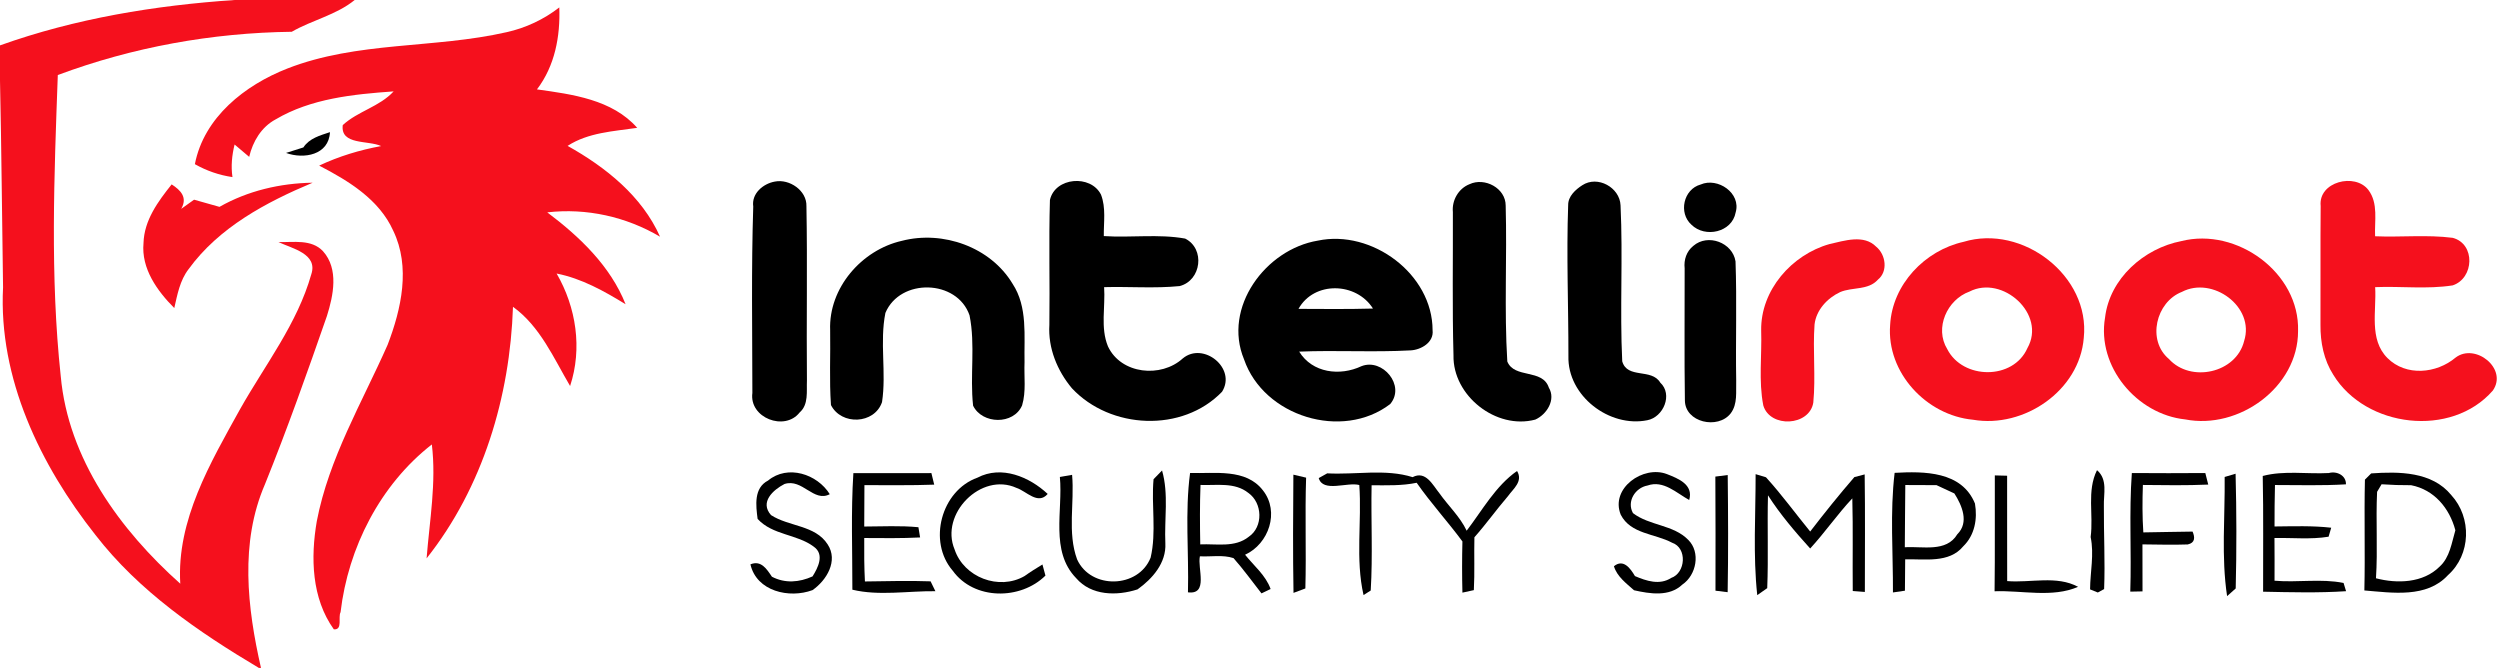 <svg width="534" height="143" viewBox="0 0 534 143" fill="none" xmlns="http://www.w3.org/2000/svg">
<path d="M50.147 0H75.76C71.84 3.2 66.667 4.28 62.32 6.787C45.307 7 28.32 10.067 12.347 16.027C11.573 37.453 10.68 58.973 12.973 80.333C14.56 98 25.64 113.2 38.507 124.68C37.693 111.093 44.96 98.827 51.307 87.347C56.627 77.92 63.507 69.147 66.493 58.587C67.947 54.2 62.373 53.08 59.48 51.707C62.68 51.787 66.533 51.04 68.987 53.653C72.4 57.453 71.213 63.107 69.827 67.507C65.64 79.56 61.373 91.587 56.6 103.427C51.2 115.907 52.813 129.8 55.747 142.667H55.293C42.4 134.987 29.693 126.293 20.4 114.28C8.6 99.36 -0.347 80.787 0.653 61.373C0.427 46.64 0.32 31.92 0 17.2V9.693C16.133 3.933 33.12 1.147 50.147 0Z" fill="#F5101D"/>
<path d="M108.187 6.88C112.294 5.974 116.147 4.16 119.467 1.587C119.694 7.774 118.52 14.08 114.694 19.094C122.24 20.147 130.774 21.254 136.107 27.307C131.054 28.054 125.654 28.294 121.24 31.16C129.347 35.694 137.12 41.867 140.987 50.56C133.734 46.28 125.267 44.4 116.894 45.36C123.8 50.547 130.374 56.814 133.627 64.987C129.04 62.174 124.24 59.48 118.894 58.427C123.08 65.654 124.414 74.44 121.774 82.454C118.254 76.467 115.374 69.72 109.574 65.534C108.934 84.72 103.147 104.094 91.12 119.267C91.76 111.187 93.227 103.054 92.24 94.934C81.214 103.534 74.36 116.974 72.747 130.76C72.16 131.827 73.267 134.587 71.307 134.427C66.547 127.787 66.334 119.094 67.667 111.334C70.24 97.894 77.334 86 82.8 73.64C85.734 65.987 87.734 57.027 84 49.294C81 42.6 74.427 38.614 68.174 35.374C72.387 33.387 76.84 32.04 81.414 31.2C78.694 29.92 72.667 31.054 73.214 26.72C76.44 23.747 81.08 22.787 84.08 19.52C75.48 20.134 66.44 21.027 58.867 25.507C55.827 27.134 53.987 30.227 53.227 33.507C52.454 32.84 50.894 31.52 50.107 30.867C49.547 33.147 49.307 35.48 49.654 37.827C46.814 37.414 44.12 36.48 41.627 35.067C43.56 25.054 52.334 18.174 61.374 14.64C76.307 8.8 92.747 10.4 108.187 6.88Z" fill="#F5101D"/>
<path d="M46.88 44.186C52.934 40.746 59.853 39.133 66.787 39.026C56.827 43.2 46.76 48.573 40.28 57.493C38.427 59.893 37.88 62.933 37.227 65.8C33.574 62.133 30.147 57.373 30.654 51.92C30.787 47.053 33.76 43.026 36.667 39.386C38.6 40.64 40.107 42.16 38.707 44.613C39.4 44.12 40.76 43.146 41.453 42.653C43.254 43.173 45.067 43.68 46.88 44.186Z" fill="#F5101D"/>
<path d="M495.694 44C495.147 38.813 503.054 36.84 505.894 40.586C508.041 43.44 507.174 47.173 507.321 50.466C512.841 50.706 518.414 50.093 523.894 50.8C528.814 52.093 528.481 59.466 523.881 60.96C518.427 61.813 512.841 61.106 507.334 61.333C507.654 66.386 505.961 72.48 509.961 76.48C513.921 80.44 520.441 79.813 524.521 76.373C528.721 73.186 535.734 78.746 532.467 83.426C523.614 93.586 505.321 91.373 498.401 80.066C496.374 76.906 495.614 73.106 495.654 69.386C495.694 60.933 495.614 52.466 495.694 44Z" fill="#F5101D"/>
<path d="M419.427 51.654C431.974 47.84 446.507 58.907 445.094 72.174C444.187 83.467 432.307 91.534 421.427 89.654C411.467 88.72 402.934 79.574 403.734 69.4C404.2 60.774 411.134 53.494 419.427 51.654ZM420.68 62.28C415.907 64 413.16 70.067 415.934 74.574C419.254 81.107 430.027 81.227 433.054 74.36C437.16 67.107 427.734 58.654 420.68 62.28Z" fill="#F5101D"/>
<path d="M465.959 51.493C477.773 48.52 491.239 58.253 490.866 70.72C490.879 82.72 478.199 91.826 466.759 89.586C456.426 88.506 447.853 78.306 449.639 67.84C450.626 59.48 457.946 53.04 465.959 51.493ZM466.053 62.346C460.493 64.506 458.546 72.706 463.279 76.68C467.933 81.813 477.653 79.706 479.346 72.84C481.693 65.52 472.599 58.92 466.053 62.346Z" fill="#F5101D"/>
<path d="M390.787 52.133C393.961 51.426 398.107 50.013 400.747 52.693C402.814 54.373 403.321 57.986 401.107 59.746C399.067 62.04 395.667 61.28 393.067 62.386C390.321 63.666 387.947 66.2 387.587 69.306C387.187 74.867 387.854 80.453 387.321 86C386.494 91.04 378.094 91.466 376.641 86.613C375.614 81.373 376.361 75.906 376.187 70.573C376.054 61.973 382.721 54.4 390.787 52.133Z" fill="#F5101D"/>
<path d="M64.8 31.493C66.094 29.52 68.374 28.933 70.48 28.227C70.254 33.107 64.907 34.053 61.094 32.667C62.32 32.267 63.56 31.88 64.8 31.493Z" fill="black"/>
<path d="M165.493 38.787C168.613 38.16 172.36 40.694 172.253 44.04C172.48 56.454 172.24 68.894 172.36 81.307C172.253 83.6 172.76 86.4 170.8 88.107C167.613 92.187 159.987 89.267 160.707 83.934C160.693 70.667 160.467 57.387 160.893 44.12C160.493 41.347 162.987 39.24 165.493 38.787Z" fill="black"/>
<path d="M224.266 42.72C225.346 37.853 232.973 37.213 235.173 41.573C236.266 44.387 235.733 47.493 235.773 50.427C241.546 50.813 247.44 49.933 253.146 50.96C257.466 53.12 256.626 59.92 251.973 61.107C246.626 61.64 241.213 61.187 235.84 61.333C236.133 65.533 235.013 70.027 236.666 74C239.466 79.947 248 80.787 252.64 76.56C257.026 72.907 264.186 78.667 261.026 83.68C252.546 92.467 237.173 91.707 228.973 82.947C225.826 79.2 223.84 74.347 224.146 69.4C224.266 60.507 224 51.6 224.266 42.72Z" fill="black"/>
<path d="M313.88 39.347C317.133 37.813 321.626 40.187 321.613 43.92C321.92 55.013 321.28 66.133 321.96 77.213C323.466 80.933 329.48 78.707 330.826 82.787C332.386 85.387 330.386 88.533 327.933 89.627C319.586 91.853 310.28 84.52 310.466 75.893C310.186 65.693 310.373 55.493 310.333 45.293C310.093 42.8 311.52 40.28 313.88 39.347Z" fill="black"/>
<path d="M337.961 39.574C341.255 37.4 345.988 40.053 346.148 43.853C346.681 54.96 345.975 66.08 346.508 77.174C347.588 81 352.761 78.6 354.628 81.72C357.375 84.254 355.308 89.107 351.868 89.76C343.761 91.4 334.774 84.547 335.014 76.053C335.028 65.307 334.575 54.56 334.961 43.813C334.935 41.947 336.508 40.507 337.961 39.574Z" fill="black"/>
<path d="M363.253 39.413C366.893 37.813 371.96 41.24 370.733 45.386C369.96 49.626 364.213 50.893 361.293 48C358.48 45.493 359.586 40.413 363.253 39.413Z" fill="black"/>
<path d="M192.641 51.44C201.388 49.173 211.574 52.747 216.294 60.627C219.548 65.587 218.721 71.773 218.841 77.387C218.708 80.44 219.214 83.613 218.321 86.587C216.521 90.787 209.801 90.653 207.854 86.653C207.148 80.253 208.374 73.693 207.094 67.36C204.441 59.64 192.254 59.36 189.121 66.84C187.868 73.093 189.361 79.613 188.401 85.893C186.774 90.64 179.694 90.893 177.494 86.52C177.121 81.2 177.414 75.853 177.321 70.533C176.961 61.533 184.041 53.387 192.641 51.44Z" fill="black"/>
<path d="M265.733 76.774C261.12 65.68 270.346 53.254 281.48 51.4C293.026 48.96 306 58.52 306 70.547C306.306 73.134 303.546 74.72 301.32 74.84C293.4 75.28 285.44 74.774 277.506 75.107C280.32 79.68 286.213 80.387 290.813 78.214C295.306 76.44 300.28 82.374 296.946 86.307C286.72 94.134 269.933 88.96 265.733 76.774ZM277.36 65.974C282.653 66 287.96 66.054 293.266 65.907C289.72 60.254 280.693 59.987 277.36 65.974Z" fill="black"/>
<path d="M361.693 52.52C364.8 49.827 370.08 51.813 370.707 55.827C371.013 64.307 370.707 72.787 370.853 81.28C370.76 83.64 371.213 86.28 369.667 88.307C366.96 91.787 359.893 90.254 359.893 85.493C359.747 76.094 359.867 66.707 359.84 57.307C359.64 55.493 360.24 53.68 361.693 52.52Z" fill="black"/>
<path d="M164.066 102.64C168.24 99.186 174.56 101.24 177.24 105.56C173.786 107.386 171.4 102.133 167.56 103.386C165.133 104.64 162.226 107.266 164.693 110.026C168.493 112.506 174.146 112.146 176.786 116.28C179.106 119.786 176.546 123.973 173.546 126.053C168.586 127.893 161.613 126.32 160.293 120.546C162.573 119.6 163.786 121.56 164.88 123.186C167.693 124.653 170.733 124.4 173.56 123.12C174.746 121.24 176.16 118.413 173.826 116.773C170.213 114.053 165.04 114.346 161.826 110.84C161.453 107.96 160.973 104.24 164.066 102.64Z" fill="black"/>
<path d="M182.067 125.96C182.081 117.667 181.747 109.347 182.281 101.067C187.841 101.054 193.401 101.08 198.947 101.054C199.107 101.667 199.401 102.907 199.547 103.52C194.574 103.707 189.614 103.614 184.641 103.627C184.614 106.574 184.614 109.507 184.601 112.467C188.454 112.454 192.334 112.24 196.174 112.614L196.534 114.8C192.547 115 188.574 114.947 184.601 114.92C184.574 118.014 184.587 121.107 184.747 124.2C189.427 124.147 194.107 124 198.774 124.174C199.041 124.694 199.547 125.747 199.801 126.28C193.947 126.214 187.721 127.32 182.067 125.96Z" fill="black"/>
<path d="M208.786 102.027C213.92 99.334 219.88 101.853 223.786 105.507C221.693 107.933 219.226 104.894 217.12 104.214C209.573 100.774 200.706 109.773 203.906 117.373C205.88 123.32 213.4 126.2 218.853 123.04C220.08 122.16 221.373 121.36 222.666 120.573C222.88 121.36 223.093 122.147 223.306 122.947C217.973 128.213 208.053 128.213 203.506 121.907C198.12 115.68 201.04 104.787 208.786 102.027Z" fill="black"/>
<path d="M226.387 101.88C227.04 101.76 228.347 101.546 229 101.426C229.534 107.413 227.96 113.746 230.067 119.48C232.987 125.946 243.174 125.706 245.774 119.106C247.054 113.64 245.894 107.92 246.4 102.36C246.854 101.893 247.76 100.96 248.214 100.493C249.667 105.533 248.68 110.893 248.92 116.066C249.134 120.24 246.16 123.626 242.974 125.893C238.56 127.32 233.107 127.266 229.867 123.493C224.254 117.72 227.08 109.04 226.387 101.88Z" fill="black"/>
<path d="M253.748 126.52C253.961 118.026 253.081 109.44 254.201 101.026C259.455 101.2 266.121 99.986 269.775 104.76C273.361 109.306 271.041 116.16 265.948 118.493C267.828 120.84 270.375 122.906 271.401 125.813C270.908 126.053 269.935 126.52 269.455 126.746C267.481 124.226 265.601 121.613 263.481 119.213C261.188 118.453 258.681 118.96 256.295 118.826C255.748 121.386 258.188 127.093 253.748 126.52ZM256.428 103.586C256.268 107.813 256.295 112.04 256.375 116.28C259.841 116.12 263.788 117.026 266.735 114.653C269.868 112.533 269.681 107.426 266.655 105.293C263.735 102.946 259.868 103.72 256.428 103.586Z" fill="black"/>
<path d="M276.266 101.387C276.946 101.547 278.306 101.867 278.986 102.027C278.72 109.92 279.04 117.813 278.826 125.693C278.2 125.933 276.933 126.4 276.293 126.64C276.146 118.227 276.2 109.8 276.266 101.387Z" fill="black"/>
<path d="M281.68 102.12C282.133 101.866 283.04 101.36 283.493 101.106C289.533 101.44 295.946 100.093 301.733 101.92C304.533 100.453 306.013 103.573 307.466 105.373C309.373 108.066 311.853 110.346 313.28 113.36C316.64 108.96 319.453 103.813 324.04 100.6C325.386 102.826 323.213 104.413 322.106 105.973C319.64 108.84 317.44 111.933 314.933 114.76C314.84 118.52 315.013 122.28 314.813 126.053L312.373 126.586C312.28 122.946 312.28 119.293 312.373 115.653C309.226 111.386 305.626 107.466 302.6 103.12C299.426 103.786 296.186 103.653 292.973 103.653C292.826 111.146 293.24 118.653 292.786 126.133C292.4 126.373 291.64 126.866 291.253 127.106C289.493 119.413 290.906 111.413 290.346 103.6C287.786 102.906 282.586 105.28 281.68 102.12Z" fill="black"/>
<path d="M346.188 109.934C343.908 104.294 351.001 99.32 356.054 101.267C358.468 102.214 361.774 103.507 360.814 106.8C358.068 105.294 355.321 102.507 351.908 103.707C349.268 104.187 347.428 107.12 348.801 109.6C352.321 112.307 357.428 112.054 360.601 115.307C363.294 117.96 362.361 122.827 359.348 124.867C356.561 127.52 352.428 126.84 349.028 126.08C347.361 124.587 345.414 123.174 344.734 120.947C346.761 119.294 348.268 121.427 349.228 123.054C351.668 124.094 354.494 125.04 356.948 123.454C360.068 122.387 360.441 117.027 357.148 115.92C353.481 113.96 348.308 114.094 346.188 109.934Z" fill="black"/>
<path d="M366.4 101.8C367.067 101.707 368.387 101.547 369.04 101.467C369.134 109.8 369.174 118.147 369.027 126.493C368.374 126.413 367.08 126.253 366.427 126.173C366.427 118.053 366.467 109.92 366.4 101.8Z" fill="black"/>
<path d="M375 101.28C375.56 101.454 376.667 101.774 377.214 101.947C380.56 105.627 383.507 109.68 386.654 113.534C389.707 109.574 392.827 105.68 396.094 101.907C396.64 101.76 397.734 101.467 398.294 101.334C398.414 109.694 398.334 118.067 398.334 126.44L395.747 126.24C395.68 119.64 395.827 113.04 395.654 106.454C392.467 109.854 389.814 113.72 386.654 117.16C383.414 113.574 380.254 109.88 377.64 105.8C377.467 112.4 377.747 119.027 377.48 125.627L375.347 127.12C374.427 118.56 375.014 109.894 375 101.28Z" fill="black"/>
<path d="M404.333 126.547C404.373 118.04 403.68 109.454 404.693 101C411 100.654 419.027 100.627 421.853 107.56C422.413 110.84 421.813 114.294 419.347 116.694C416.307 120.374 411.107 119.347 406.947 119.48C406.92 121.707 406.907 123.947 406.893 126.174C406.253 126.267 404.973 126.454 404.333 126.547ZM406.973 103.6C406.907 108.027 406.92 112.467 406.867 116.894C410.64 116.64 415.733 118.04 418.08 114.12C420.653 111.587 419.08 107.947 417.453 105.4C416.173 104.827 414.893 104.227 413.64 103.627C411.413 103.627 409.187 103.614 406.973 103.6Z" fill="black"/>
<path d="M426.094 101.547C426.748 101.574 428.068 101.6 428.721 101.614C428.734 109.12 428.708 116.614 428.734 124.12C433.734 124.534 439.294 122.867 443.881 125.347C438.374 127.734 431.921 126.08 426.041 126.294C426.148 118.054 426.054 109.8 426.094 101.547Z" fill="black"/>
<path d="M455.027 126.373C455.307 117.933 454.747 109.467 455.361 101.04C460.587 101.08 465.814 101.08 471.054 101.04C471.214 101.653 471.534 102.893 471.681 103.507C467.027 103.707 462.374 103.64 457.721 103.587C457.601 106.96 457.587 110.347 457.814 113.72C461.307 113.627 464.827 113.627 468.334 113.547C468.867 114.787 468.894 115.947 467.307 116.293C464.067 116.413 460.854 116.307 457.627 116.28C457.641 119.627 457.641 122.973 457.641 126.32C456.987 126.333 455.681 126.36 455.027 126.373Z" fill="black"/>
<path d="M475.187 101.88C475.774 101.707 476.934 101.36 477.521 101.187C477.734 109.347 477.747 117.533 477.547 125.693L475.707 127.333C474.441 118.947 475.281 110.347 475.187 101.88Z" fill="black"/>
<path d="M483.32 101.667C487.92 100.454 492.747 101.294 497.44 101.04C499.147 100.56 501.16 101.56 501.094 103.454C496.04 103.76 490.987 103.6 485.934 103.6C485.854 106.547 485.84 109.507 485.84 112.454C489.867 112.414 493.92 112.267 497.947 112.72L497.387 114.64C493.574 115.267 489.68 114.84 485.827 114.92C485.854 117.96 485.854 121 485.84 124.04C490.72 124.467 495.8 123.547 500.587 124.52C500.72 124.96 500.987 125.84 501.12 126.28C495.227 126.667 489.307 126.507 483.4 126.387C483.374 118.147 483.494 109.907 483.32 101.667Z" fill="black"/>
<path d="M505.147 102.453C505.481 102.12 506.147 101.453 506.481 101.12C512.401 100.706 519.467 100.706 523.587 105.746C528.014 110.56 527.801 118.48 522.881 122.853C518.334 127.8 511.014 126.613 505.027 126.12C505.214 118.226 504.961 110.333 505.147 102.453ZM507.747 105.053C507.454 111.2 507.907 117.373 507.507 123.52C512.027 124.706 517.587 124.546 521.094 121.04C523.294 119.053 523.667 115.96 524.467 113.266C523.214 108.546 519.947 104.6 515.014 103.64C512.894 103.653 510.801 103.586 508.707 103.44C508.467 103.84 507.987 104.653 507.747 105.053Z" fill="black"/>
<path d="M446.561 114.707C447.201 109.973 445.708 104.84 447.921 100.427C450.268 102.44 449.295 105.507 449.388 108.107C449.348 114.013 449.668 119.92 449.441 125.827L448.095 126.56L446.441 125.893C446.468 122.16 447.335 118.413 446.561 114.707Z" fill="black"/>
</svg>

